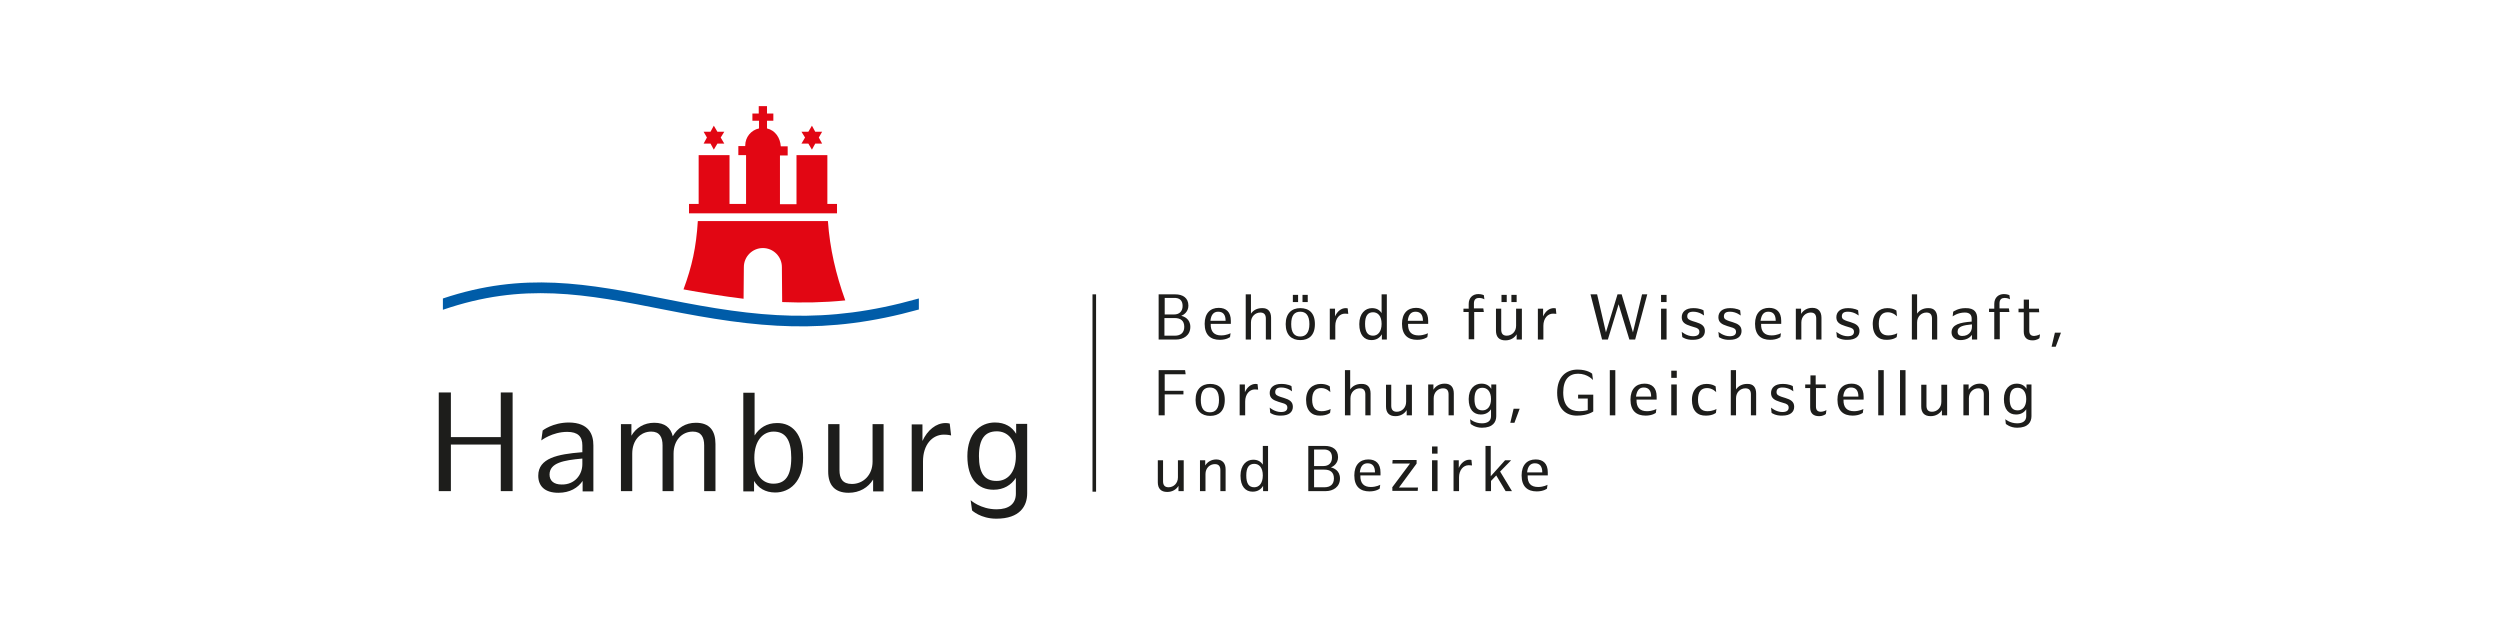 <?xml version="1.0" encoding="utf-8"?>
<!-- Generator: Adobe Illustrator 24.2.1, SVG Export Plug-In . SVG Version: 6.00 Build 0)  -->
<svg version="1.1" id="Ebene_1" xmlns="http://www.w3.org/2000/svg" xmlns:xlink="http://www.w3.org/1999/xlink" x="0px" y="0px"
	 viewBox="0 0 907.1 226.8" style="enable-background:new 0 0 907.1 226.8;" xml:space="preserve">
<style type="text/css">
	.st0{fill:#FFFFFF;}
	.st1{fill:#1D1D1B;}
	.st2{fill:#005CA8;}
	.st3{fill:#E20613;}
</style>
<rect y="0" class="st0" width="907.1" height="226.8"/>
<g>
	<g>
		<g>
			<path class="st1" d="M186,142.4v35.8h-4.3v-16.9h-18.1v16.9h-4.4v-35.8h4.4v16.2h18.1v-16.2H186z"/>
			<path class="st1" d="M215.3,161.6v16.7h-3.9v-3.8c-1.7,2.5-4.6,4.3-8.8,4.3c-5,0-7.3-2.5-7.3-6.2c0-6.4,7.1-7.8,15.7-8.5h0.3
				v-2.5c0-3.2-1.6-4.9-5.5-4.9c-5.4,0-9.4,3.1-9.4,3.1l0.5-3.6c0,0,3.6-2.9,9.6-2.9C213.6,153.4,215.3,157.5,215.3,161.6z
				 M211.3,168.4v-2l-0.2,0c-6.5,0.6-11.7,1.5-11.7,5.8c0,2.2,1.5,3.6,4.4,3.6C208.4,175.9,211.3,172.4,211.3,168.4z"/>
			<path class="st1" d="M259.6,161.1v17.1h-4.1v-16.6c0-3-1.1-5-4.1-5c-3.9,0-7,3.1-7,8v13.6h-4v-16.6c0-3-1.1-5-4.1-5
				c-3.9,0-6.9,3.1-6.9,8v13.6h-4.1v-24.3h3.8v4.2c1.7-2.9,4.6-4.7,8.3-4.7c3.8,0,6,1.8,6.7,4.9c1.7-3,4.6-4.9,8.4-4.9
				C257.5,153.4,259.6,156.3,259.6,161.1z"/>
			<path class="st1" d="M291.4,166.1c0,8.6-4.8,12.6-10.1,12.6c-3.7,0-6.2-1.7-7.7-4.2v3.8h-3.9v-35.8h4.1v15.5
				c1.7-2.7,4.4-4.5,8.1-4.5C287.5,153.4,291.4,157.6,291.4,166.1z M287.1,166.1c0-6.5-2.1-9.5-6.4-9.5c-3.8,0-7,3.2-7,9.5
				c0,6.4,3.1,9.4,6.9,9.4C284.9,175.5,287.1,172.7,287.1,166.1z"/>
			<path class="st1" d="M320.6,153.9v24.4h-3.8V174c-1.8,2.9-4.9,4.8-8.9,4.8c-5.1,0-7.4-2.9-7.4-7.7v-17.2h4.1v16.7
				c0,3,1.1,5,4.5,5c4.1,0,7.5-3.2,7.5-8.1v-13.6H320.6z"/>
			<path class="st1" d="M345.1,158c0,0-1-0.3-2.6-0.3c-4.2,0-7.6,3.6-7.6,9.7v10.9h-4.1v-24.3h3.9v6c1.8-3.9,4.9-6.5,8.4-6.5
				c0.8,0,1.5,0.2,1.5,0.2L345.1,158z"/>
			<path class="st1" d="M372.7,153.9v25.1c0,4.6-2.6,9.2-11.2,9.2c-5.7,0-8.8-3-8.8-3l-0.5-3.7c0,0,3.6,3.3,9.4,3.3c4.5,0,7-2,7-5.7
				v-5.7c-1.7,2.6-4.4,4.3-8.1,4.3c-5.7,0-9.5-4-9.5-12.2c0-8.3,4.7-12.2,10-12.2c3.7,0,6.2,1.6,7.7,4.1v-3.6H372.7z M368.6,165.5
				c0-6.1-3.1-9-6.9-9c-4.3,0-6.5,2.7-6.5,9c0,6.1,2,9,6.3,9C365.4,174.6,368.6,171.6,368.6,165.5z"/>
		</g>
		<g>
			<path class="st2" d="M333,108.4l0.4-0.1v4c-33.8,9.4-58.3,6.8-92.1,0.1c-29.2-5.8-51.4-10-80.6,0v-4.1
				c29.3-9.8,52.1-5.5,81.3,0.3C275,115.2,299.3,117.9,333,108.4L333,108.4z"/>
			<path class="st3" d="M283.8,109.6l-0.1-12.7c0-3.8-3.1-6.9-6.9-6.9c-3.8,0-6.9,3.1-6.9,6.9l-0.1,11.5c-7.4-0.9-14.7-2.1-21.8-3.4
				c3.1-8.4,4.6-15.2,5.2-24.8h47.2c0.7,10,2.9,19.4,6.3,28.8C298.8,109.8,291.2,109.9,283.8,109.6L283.8,109.6z"/>
			<polygon class="st3" points="262.8,52.1 260.3,52.1 259,54.3 257.8,52.1 255.3,52.1 256.5,49.9 255.3,47.8 257.8,47.8 259,45.6 
				260.3,47.8 262.8,47.8 261.5,49.9 262.8,52.1 			"/>
			<polygon class="st3" points="298.3,52.1 295.8,52.1 294.6,54.3 293.3,52.1 290.8,52.1 292.1,49.9 290.8,47.8 293.3,47.8 
				294.6,45.6 295.8,47.8 298.3,47.8 297.1,49.9 298.3,52.1 			"/>
			<path class="st3" d="M270.4,53v-0.2c0-3,2.1-5.6,5-6.2v-2.8H273v-2.6l2.3,0v-2.7h3v2.7l2.3,0v2.6h-2.3v2.8c3,0.7,4.8,3.4,5,6.5
				h2.5v3.3h-2.8v17.7h6V56.3h11.2v17.7h3.5v3.4h-53.7v-3.4h3.5V56.3h11.2v17.7h6V56.3h-2.8V53H270.4L270.4,53z"/>
		</g>
	</g>
	<g>
		<path class="st1" d="M420.4,106.8h6c2.8,0,4.8,1.3,4.8,4.1c0,2.3-1.8,3.4-2.6,3.7c1,0.2,3.3,1.1,3.3,4c0,3.1-2.5,4.6-5.2,4.6h-6.3
			V106.8z M426,114.1c1.9,0,3.1-1.1,3.1-3.1c0-2-1.1-3-3.2-2.9h-3.3v6H426z M426.3,121.8c2,0,3.4-1,3.4-3.2c0-2.3-1.4-3.2-3.5-3.2
			h-3.7v6.4H426.3z"/>
		<path class="st1" d="M443.1,121.7c2,0,3.4-0.8,3.4-0.8l-0.2,1.4c0,0-1.2,1-3.7,1c-3.3,0-5.5-1.7-5.5-5.8c0-3.8,2-5.8,5.1-5.8
			c2.7,0,4.4,1.5,4.4,4.7c0,0.6,0,1.1,0,1.1h-7.3C439.2,120.4,440.6,121.7,443.1,121.7z M439.2,116.4h5.5c0-2.2-0.9-3.3-2.7-3.3
			C440.3,113.1,439.4,114.3,439.2,116.4z"/>
		<path class="st1" d="M461.2,115.3v7.9h-1.9v-7.6c0-1.3-0.5-2.2-2-2.2c-1.8,0-3.4,1.4-3.4,3.6v6.2h-1.9v-16.4h1.9v7
			c0.8-1.2,2.2-2,4-2C460.1,111.7,461.2,113.1,461.2,115.3z"/>
		<path class="st1" d="M466.5,117.6c0-3.9,2.2-5.8,5.3-5.8c3.1,0,5.3,1.7,5.3,5.8c0,4.1-2.2,5.8-5.3,5.8
			C468.7,123.4,466.5,121.6,466.5,117.6z M475.1,117.6c0-3.2-1.3-4.5-3.3-4.5c-2.1,0-3.3,1.3-3.3,4.5c0,3.2,1.2,4.5,3.3,4.5
			C473.8,122.1,475.1,120.7,475.1,117.6z M469.1,107h1.9v2.6h-1.9V107z M472.6,107h1.9v2.6h-1.9V107z"/>
		<path class="st1" d="M489.2,113.9c0,0-0.4-0.1-1.2-0.1c-1.9,0-3.5,1.7-3.5,4.4v5h-2V112h1.9v2.8c0.8-1.8,2.2-3,3.9-3
			c0.4,0,0.7,0.1,0.7,0.1L489.2,113.9z"/>
		<path class="st1" d="M503.2,106.8v16.4h-1.8v-1.9c-0.8,1.3-2,2.1-3.8,2.1c-2.6,0-4.4-1.9-4.4-5.8c0-3.9,2.2-5.8,4.6-5.8
			c1.7,0,2.8,0.7,3.5,1.8v-6.8H503.2z M501.3,117.5c0-2.9-1.4-4.2-3.1-4.2c-1.9,0-2.9,1.3-2.9,4.2c0,2.9,0.9,4.3,2.9,4.3
			C499.9,121.8,501.3,120.4,501.3,117.5z"/>
		<path class="st1" d="M514.7,121.7c2,0,3.4-0.8,3.4-0.8l-0.2,1.4c0,0-1.2,1-3.7,1c-3.3,0-5.5-1.7-5.5-5.8c0-3.8,2-5.8,5.1-5.8
			c2.7,0,4.4,1.5,4.4,4.7c0,0.6,0,1.1,0,1.1h-7.3C510.8,120.4,512.2,121.7,514.7,121.7z M510.8,116.4h5.5c0-2.2-0.9-3.3-2.7-3.3
			C511.9,113.1,511,114.3,510.8,116.4z"/>
		<path class="st1" d="M538.4,113.2h-3.5v9.9h-2v-9.9H531V112h1.9v-1.7c0-2.3,1.5-3.6,3.5-3.6c1.2,0,2,0.4,2,0.4l0.2,1.5
			c0,0-0.8-0.5-1.9-0.5c-1,0-1.9,0.4-1.9,2v1.8h3.4L538.4,113.2z"/>
		<path class="st1" d="M552.2,112v11.2h-1.9v-1.9c-0.8,1.3-2.2,2.2-4.1,2.2c-2.3,0-3.4-1.3-3.4-3.5V112h1.9v7.6c0,1.3,0.5,2.2,2,2.2
			c1.8,0,3.4-1.4,3.4-3.6V112H552.2z M546.7,109.6h-1.9V107h1.9V109.6z M550.3,109.6h-1.9V107h1.9V109.6z"/>
		<path class="st1" d="M564.7,113.9c0,0-0.4-0.1-1.2-0.1c-1.9,0-3.5,1.7-3.5,4.4v5h-2V112h1.9v2.8c0.8-1.8,2.2-3,3.9-3
			c0.4,0,0.7,0.1,0.7,0.1L564.7,113.9z"/>
		<path class="st1" d="M577.1,106.8h2.4l3.2,13.8l4.2-13.8h1.5l4.1,13.8l3.3-13.8h1.9l-4.4,16.4h-2.1l-3.9-12.8l-3.9,12.8h-2.1
			L577.1,106.8z"/>
		<path class="st1" d="M602.7,107h2v2.6h-2V107z M602.7,112h2v11.2h-2V112z"/>
		<path class="st1" d="M610.4,122.3l-0.2-1.9c0,0,1.8,1.6,4.1,1.6c1.6,0,2.3-0.6,2.3-1.6c0-1-0.7-1.4-1.9-1.7l-1.3-0.4
			c-1.9-0.6-3.2-1.3-3.2-3.2c0-1.9,1.4-3.3,4.2-3.3c2.5,0,3.7,0.8,3.7,0.8l0.2,1.9c0,0-1.6-1.4-3.9-1.4c-1.6,0-2.2,0.6-2.2,1.7
			c0,1,0.8,1.3,1.9,1.7l1.3,0.4c1.9,0.6,3.2,1.3,3.2,3.2c0,1.9-1.4,3.2-4.3,3.2C611.8,123.4,610.4,122.3,610.4,122.3z"/>
		<path class="st1" d="M623.7,122.3l-0.2-1.9c0,0,1.8,1.6,4.1,1.6c1.6,0,2.3-0.6,2.3-1.6c0-1-0.7-1.4-1.9-1.7l-1.3-0.4
			c-1.9-0.6-3.2-1.3-3.2-3.2c0-1.9,1.4-3.3,4.2-3.3c2.5,0,3.7,0.8,3.7,0.8l0.2,1.9c0,0-1.6-1.4-3.9-1.4c-1.6,0-2.2,0.6-2.2,1.7
			c0,1,0.8,1.3,1.9,1.7l1.3,0.4c1.9,0.6,3.2,1.3,3.2,3.2c0,1.9-1.4,3.2-4.3,3.2C625.1,123.4,623.7,122.3,623.7,122.3z"/>
		<path class="st1" d="M642.8,121.7c2,0,3.4-0.8,3.4-0.8l-0.2,1.4c0,0-1.2,1-3.7,1c-3.3,0-5.5-1.7-5.5-5.8c0-3.8,2-5.8,5.1-5.8
			c2.7,0,4.4,1.5,4.4,4.7c0,0.6,0,1.1,0,1.1h-7.3C638.9,120.4,640.3,121.7,642.8,121.7z M638.8,116.4h5.5c0-2.2-0.9-3.3-2.7-3.3
			C639.9,113.1,639.1,114.3,638.8,116.4z"/>
		<path class="st1" d="M660.9,115.3v7.9h-1.9v-7.6c0-1.3-0.5-2.2-2-2.2c-1.8,0-3.4,1.4-3.4,3.6v6.2h-2V112h1.9v1.9
			c0.8-1.3,2.2-2.2,4.1-2.2C659.8,111.7,660.9,113.1,660.9,115.3z"/>
		<path class="st1" d="M666.5,122.3l-0.2-1.9c0,0,1.8,1.6,4.1,1.6c1.6,0,2.3-0.6,2.3-1.6c0-1-0.7-1.4-1.9-1.7l-1.3-0.4
			c-1.9-0.6-3.2-1.3-3.2-3.2c0-1.9,1.4-3.3,4.2-3.3c2.5,0,3.7,0.8,3.7,0.8l0.2,1.9c0,0-1.6-1.4-3.9-1.4c-1.6,0-2.2,0.6-2.2,1.7
			c0,1,0.8,1.3,1.9,1.7l1.3,0.4c1.9,0.6,3.2,1.3,3.2,3.2c0,1.9-1.4,3.2-4.3,3.2C667.8,123.4,666.5,122.3,666.5,122.3z"/>
		<path class="st1" d="M679.5,117.6c0-3.9,2.4-5.8,5.3-5.8c2.2,0,3.3,0.9,3.3,0.9l0.2,2.1c0,0-1.3-1.5-3.3-1.5
			c-2.1,0-3.3,1.3-3.3,4.2c0,3,1.3,4.2,3.4,4.2c2,0,3.3-0.8,3.3-0.8l-0.2,1.4c0,0-1.1,1-3.6,1C681.7,123.4,679.5,121.6,679.5,117.6z
			"/>
		<path class="st1" d="M702.9,115.3v7.9h-1.9v-7.6c0-1.3-0.5-2.2-2-2.2c-1.8,0-3.4,1.4-3.4,3.6v6.2h-1.9v-16.4h1.9v7
			c0.8-1.2,2.2-2,4-2C701.8,111.7,702.9,113.1,702.9,115.3z"/>
		<path class="st1" d="M717.4,115.5v7.7h-1.9v-1.7c-0.8,1.1-2.1,1.9-4.2,1.9c-2,0-3.2-1.2-3.2-2.8c0-2.9,3.2-3.6,7.2-3.9h0.1v-1.1
			c0-1.4-0.8-2.2-2.5-2.2c-2.6,0-4.4,1.4-4.4,1.4l0.2-1.7c0,0,1.7-1.3,4.4-1.3C716.6,111.7,717.4,113.6,717.4,115.5z M715.5,118.6
			v-0.9h-0.1c-2.9,0.3-5.1,0.7-5.1,2.6c0,1.1,0.6,1.6,1.7,1.6C714.2,121.9,715.5,120.4,715.5,118.6z"/>
		<path class="st1" d="M729.1,113.2h-3.5v9.9h-2v-9.9h-1.9V112h1.9v-1.7c0-2.3,1.5-3.6,3.5-3.6c1.2,0,2,0.4,2,0.4l0.2,1.5
			c0,0-0.8-0.5-1.9-0.5c-1,0-1.9,0.4-1.9,2v1.8h3.4L729.1,113.2z"/>
		<path class="st1" d="M740.2,121.3l-0.2,1.4c0,0-0.9,0.8-2.5,0.8c-2,0-3.2-1-3.2-3.2v-7h-1.9V112h1.9v-3.3h1.9v3.3h3.6l0.1,1.3
			h-3.6v6.7c0,1.3,0.6,1.9,1.8,1.9C739.3,121.8,740.2,121.3,740.2,121.3z"/>
		<path class="st1" d="M745.6,120.7h2.2l-1.9,5.1h-1.5L745.6,120.7z"/>
		<path class="st1" d="M420.4,134.3h9.6l0.2,1.5h-7.6v6h6.8v1.3h-6.8v7.6h-2.2V134.3z"/>
		<path class="st1" d="M433.8,145.1c0-3.9,2.2-5.8,5.3-5.8c3.1,0,5.3,1.7,5.3,5.8c0,4.1-2.2,5.8-5.3,5.8
			C436,150.9,433.8,149.1,433.8,145.1z M442.3,145.1c0-3.2-1.3-4.5-3.3-4.5c-2.1,0-3.3,1.3-3.3,4.5c0,3.2,1.2,4.5,3.3,4.5
			C441.1,149.6,442.3,148.2,442.3,145.1z"/>
		<path class="st1" d="M456.5,141.4c0,0-0.4-0.1-1.2-0.1c-1.9,0-3.5,1.7-3.5,4.4v5h-2v-11.2h1.9v2.8c0.8-1.8,2.2-3,3.9-3
			c0.4,0,0.7,0.1,0.7,0.1L456.5,141.4z"/>
		<path class="st1" d="M460.9,149.8l-0.2-1.9c0,0,1.8,1.6,4.1,1.6c1.6,0,2.3-0.6,2.3-1.6c0-1-0.7-1.4-1.9-1.7l-1.3-0.4
			c-1.9-0.6-3.2-1.3-3.2-3.2c0-1.9,1.4-3.3,4.2-3.3c2.5,0,3.7,0.8,3.7,0.8l0.2,1.9c0,0-1.6-1.4-3.9-1.4c-1.6,0-2.2,0.6-2.2,1.7
			c0,1,0.8,1.3,1.9,1.7l1.3,0.4c1.9,0.6,3.2,1.3,3.2,3.2c0,1.9-1.4,3.2-4.3,3.2C462.3,150.9,460.9,149.8,460.9,149.8z"/>
		<path class="st1" d="M473.9,145.1c0-3.9,2.4-5.8,5.3-5.8c2.2,0,3.3,0.9,3.3,0.9l0.2,2.1c0,0-1.3-1.5-3.3-1.5
			c-2.1,0-3.3,1.3-3.3,4.2c0,3,1.3,4.2,3.4,4.2c2,0,3.3-0.8,3.3-0.8l-0.2,1.4c0,0-1.1,1-3.6,1C476.1,150.9,473.9,149.1,473.9,145.1z
			"/>
		<path class="st1" d="M497.3,142.8v7.9h-1.9v-7.6c0-1.3-0.5-2.2-2-2.2c-1.8,0-3.4,1.4-3.4,3.6v6.2H488v-16.4h1.9v7
			c0.8-1.2,2.2-2,4-2C496.3,139.2,497.3,140.6,497.3,142.8z"/>
		<path class="st1" d="M512.3,139.5v11.2h-1.9v-1.9c-0.8,1.3-2.2,2.2-4.1,2.2c-2.3,0-3.4-1.3-3.4-3.5v-7.9h1.9v7.6
			c0,1.3,0.5,2.2,2,2.2c1.8,0,3.4-1.4,3.4-3.6v-6.2H512.3z"/>
		<path class="st1" d="M527.5,142.8v7.9h-1.9v-7.6c0-1.3-0.5-2.2-2-2.2c-1.8,0-3.4,1.4-3.4,3.6v6.2h-2v-11.2h1.9v1.9
			c0.8-1.3,2.2-2.2,4.1-2.2C526.5,139.2,527.5,140.6,527.5,142.8z"/>
		<path class="st1" d="M542.9,139.5V151c0,2.1-1.2,4.2-5.2,4.2c-2.6,0-4.1-1.4-4.1-1.4l-0.2-1.7c0,0,1.7,1.5,4.3,1.5
			c2.1,0,3.3-0.9,3.3-2.6v-2.5c-0.8,1.2-2,1.9-3.7,1.9c-2.6,0-4.4-1.8-4.4-5.6c0-3.8,2.2-5.6,4.6-5.6c1.7,0,2.9,0.7,3.6,1.9v-1.6
			H542.9z M541,144.8c0-2.8-1.4-4.1-3.1-4.1c-1.9,0-2.9,1.2-2.9,4.1c0,2.8,0.9,4.1,2.9,4.1C539.6,148.9,541,147.6,541,144.8z"/>
		<path class="st1" d="M549.2,148.3h2.2l-1.9,5.1h-1.5L549.2,148.3z"/>
		<path class="st1" d="M565,142.5c0-5.8,3.3-8.4,7.4-8.4c3.7,0,5.3,1.5,5.3,1.5l0.3,2.3c0,0-1.9-2.3-5.4-2.3c-3.2,0-5.4,2-5.4,6.8
			c0,5,2.5,6.8,5.8,6.8c1.9,0,3.1-0.4,3.1-0.4v-4.2h-3.5v-1.4h5.5v6.1c0,0-2,1.5-5.8,1.5C568.2,150.9,565,148.3,565,142.5z"/>
		<path class="st1" d="M584.1,134.3h2v16.4h-2V134.3z"/>
		<path class="st1" d="M597.6,149.2c2,0,3.4-0.8,3.4-0.8l-0.2,1.4c0,0-1.2,1-3.7,1c-3.3,0-5.5-1.7-5.5-5.8c0-3.8,2-5.8,5.1-5.8
			c2.7,0,4.4,1.5,4.4,4.7c0,0.6,0,1.1,0,1.1h-7.3C593.7,147.9,595.1,149.2,597.6,149.2z M593.6,143.9h5.5c0-2.2-0.9-3.3-2.7-3.3
			C594.7,140.6,593.9,141.8,593.6,143.9z"/>
		<path class="st1" d="M606.4,134.5h2v2.6h-2V134.5z M606.4,139.5h2v11.2h-2V139.5z"/>
		<path class="st1" d="M613.9,145.1c0-3.9,2.4-5.8,5.3-5.8c2.2,0,3.3,0.9,3.3,0.9l0.2,2.1c0,0-1.3-1.5-3.3-1.5
			c-2.1,0-3.3,1.3-3.3,4.2c0,3,1.3,4.2,3.4,4.2c2,0,3.3-0.8,3.3-0.8l-0.2,1.4c0,0-1.1,1-3.6,1C616,150.9,613.9,149.1,613.9,145.1z"
			/>
		<path class="st1" d="M637.2,142.8v7.9h-1.9v-7.6c0-1.3-0.5-2.2-2-2.2c-1.8,0-3.4,1.4-3.4,3.6v6.2h-1.9v-16.4h1.9v7
			c0.8-1.2,2.2-2,4-2C636.2,139.2,637.2,140.6,637.2,142.8z"/>
		<path class="st1" d="M642.8,149.8l-0.2-1.9c0,0,1.8,1.6,4.1,1.6c1.6,0,2.3-0.6,2.3-1.6c0-1-0.7-1.4-1.9-1.7l-1.3-0.4
			c-1.9-0.6-3.2-1.3-3.2-3.2c0-1.9,1.4-3.3,4.2-3.3c2.5,0,3.7,0.8,3.7,0.8l0.2,1.9c0,0-1.6-1.4-3.9-1.4c-1.6,0-2.2,0.6-2.2,1.7
			c0,1,0.8,1.3,1.9,1.7l1.3,0.4c1.9,0.6,3.2,1.3,3.2,3.2c0,1.9-1.4,3.2-4.3,3.2C644.2,150.9,642.8,149.8,642.8,149.8z"/>
		<path class="st1" d="M662.7,148.8l-0.2,1.4c0,0-0.8,0.8-2.5,0.8c-2,0-3.2-1-3.2-3.2v-7H655v-1.3h1.9v-3.3h1.9v3.3h3.6l0.1,1.3
			h-3.6v6.7c0,1.3,0.6,1.9,1.8,1.9C661.7,149.4,662.7,148.8,662.7,148.8z"/>
		<path class="st1" d="M672.7,149.2c2,0,3.4-0.8,3.4-0.8l-0.2,1.4c0,0-1.2,1-3.7,1c-3.3,0-5.5-1.7-5.5-5.8c0-3.8,2-5.8,5.1-5.8
			c2.7,0,4.4,1.5,4.4,4.7c0,0.6,0,1.1,0,1.1h-7.3C668.8,147.9,670.2,149.2,672.7,149.2z M668.8,143.9h5.5c0-2.2-0.9-3.3-2.7-3.3
			C669.9,140.6,669,141.8,668.8,143.9z"/>
		<path class="st1" d="M681.5,134.3h2v16.4h-2V134.3z"/>
		<path class="st1" d="M689.4,134.3h2v16.4h-2V134.3z"/>
		<path class="st1" d="M706.5,139.5v11.2h-1.9v-1.9c-0.8,1.3-2.2,2.2-4.1,2.2c-2.3,0-3.4-1.3-3.4-3.5v-7.9h1.9v7.6
			c0,1.3,0.5,2.2,2,2.2c1.8,0,3.4-1.4,3.4-3.6v-6.2H706.5z"/>
		<path class="st1" d="M721.7,142.8v7.9h-1.9v-7.6c0-1.3-0.5-2.2-2-2.2c-1.8,0-3.4,1.4-3.4,3.6v6.2h-2v-11.2h1.9v1.9
			c0.8-1.3,2.2-2.2,4.1-2.2C720.7,139.2,721.7,140.6,721.7,142.8z"/>
		<path class="st1" d="M737.1,139.5V151c0,2.1-1.2,4.2-5.2,4.2c-2.6,0-4.1-1.4-4.1-1.4l-0.2-1.7c0,0,1.7,1.5,4.3,1.5
			c2.1,0,3.3-0.9,3.3-2.6v-2.5c-0.8,1.2-2,1.9-3.7,1.9c-2.6,0-4.4-1.8-4.4-5.6c0-3.8,2.2-5.6,4.6-5.6c1.7,0,2.9,0.7,3.6,1.9v-1.6
			H737.1z M735.2,144.8c0-2.8-1.4-4.1-3.1-4.1c-1.9,0-2.9,1.2-2.9,4.1c0,2.8,0.9,4.1,2.9,4.1C733.8,148.9,735.2,147.6,735.2,144.8z"
			/>
		<path class="st1" d="M429.5,167v11.2h-1.9v-1.9c-0.8,1.3-2.2,2.2-4.1,2.2c-2.3,0-3.4-1.3-3.4-3.5V167h1.9v7.6c0,1.3,0.5,2.2,2,2.2
			c1.8,0,3.4-1.4,3.4-3.6V167H429.5z"/>
		<path class="st1" d="M444.7,170.3v7.9h-1.9v-7.6c0-1.3-0.5-2.2-2-2.2c-1.8,0-3.4,1.4-3.4,3.6v6.2h-2V167h1.9v1.9
			c0.8-1.3,2.2-2.2,4.1-2.2C443.6,166.8,444.7,168.1,444.7,170.3z"/>
		<path class="st1" d="M460.1,161.8v16.4h-1.8v-1.9c-0.8,1.3-2,2.1-3.8,2.1c-2.6,0-4.4-1.9-4.4-5.8c0-3.9,2.2-5.8,4.6-5.8
			c1.7,0,2.8,0.7,3.5,1.8v-6.8H460.1z M458.2,172.5c0-2.9-1.4-4.2-3.1-4.2c-1.9,0-2.9,1.3-2.9,4.2c0,2.9,0.9,4.3,2.9,4.3
			C456.8,176.8,458.2,175.4,458.2,172.5z"/>
		<path class="st1" d="M474.7,161.8h6c2.8,0,4.8,1.3,4.8,4.1c0,2.3-1.8,3.4-2.6,3.7c1,0.2,3.3,1.1,3.3,4c0,3.1-2.5,4.6-5.2,4.6h-6.3
			V161.8z M480.2,169.1c1.9,0,3.1-1.1,3.1-3.1c0-2-1.1-3-3.2-2.9h-3.3v6H480.2z M480.6,176.8c2,0,3.4-1,3.4-3.2
			c0-2.3-1.4-3.2-3.5-3.2h-3.7v6.4H480.6z"/>
		<path class="st1" d="M497.4,176.7c2,0,3.4-0.8,3.4-0.8l-0.2,1.4c0,0-1.2,1-3.7,1c-3.3,0-5.5-1.7-5.5-5.8c0-3.8,2-5.8,5.1-5.8
			c2.7,0,4.4,1.5,4.4,4.7c0,0.6,0,1.1,0,1.1h-7.3C493.5,175.4,494.9,176.7,497.4,176.7z M493.4,171.4h5.5c0-2.2-0.9-3.3-2.7-3.3
			C494.5,168.1,493.6,169.3,493.4,171.4z"/>
		<path class="st1" d="M505.1,176.9l6.5-8.7h-6.4l0.1-1.3h8.7v1.3l-6.4,8.7h6.9l-0.1,1.2h-9.2V176.9z"/>
		<path class="st1" d="M519.6,162h2v2.6h-2V162z M519.6,167h2v11.2h-2V167z"/>
		<path class="st1" d="M534.1,168.9c0,0-0.4-0.1-1.2-0.1c-1.9,0-3.5,1.7-3.5,4.4v5h-2V167h1.9v2.8c0.8-1.8,2.2-3,3.9-3
			c0.4,0,0.7,0.1,0.7,0.1L534.1,168.9z"/>
		<path class="st1" d="M542.9,172.5l-1.9,2v3.7H539v-16.4h1.9v11l5.2-5.8h2.2l-4,4.1l4.3,7.1h-2.3L542.9,172.5z"/>
		<path class="st1" d="M558.1,176.7c2,0,3.4-0.8,3.4-0.8l-0.2,1.4c0,0-1.2,1-3.7,1c-3.3,0-5.5-1.7-5.5-5.8c0-3.8,2-5.8,5.1-5.8
			c2.7,0,4.4,1.5,4.4,4.7c0,0.6,0,1.1,0,1.1h-7.3C554.2,175.4,555.5,176.7,558.1,176.7z M554.1,171.4h5.5c0-2.2-0.9-3.3-2.7-3.3
			C555.2,168.1,554.3,169.3,554.1,171.4z"/>
	</g>
	<g>
		<rect x="396.4" y="106.8" class="st1" width="1.3" height="71.6"/>
	</g>
</g>
</svg>
